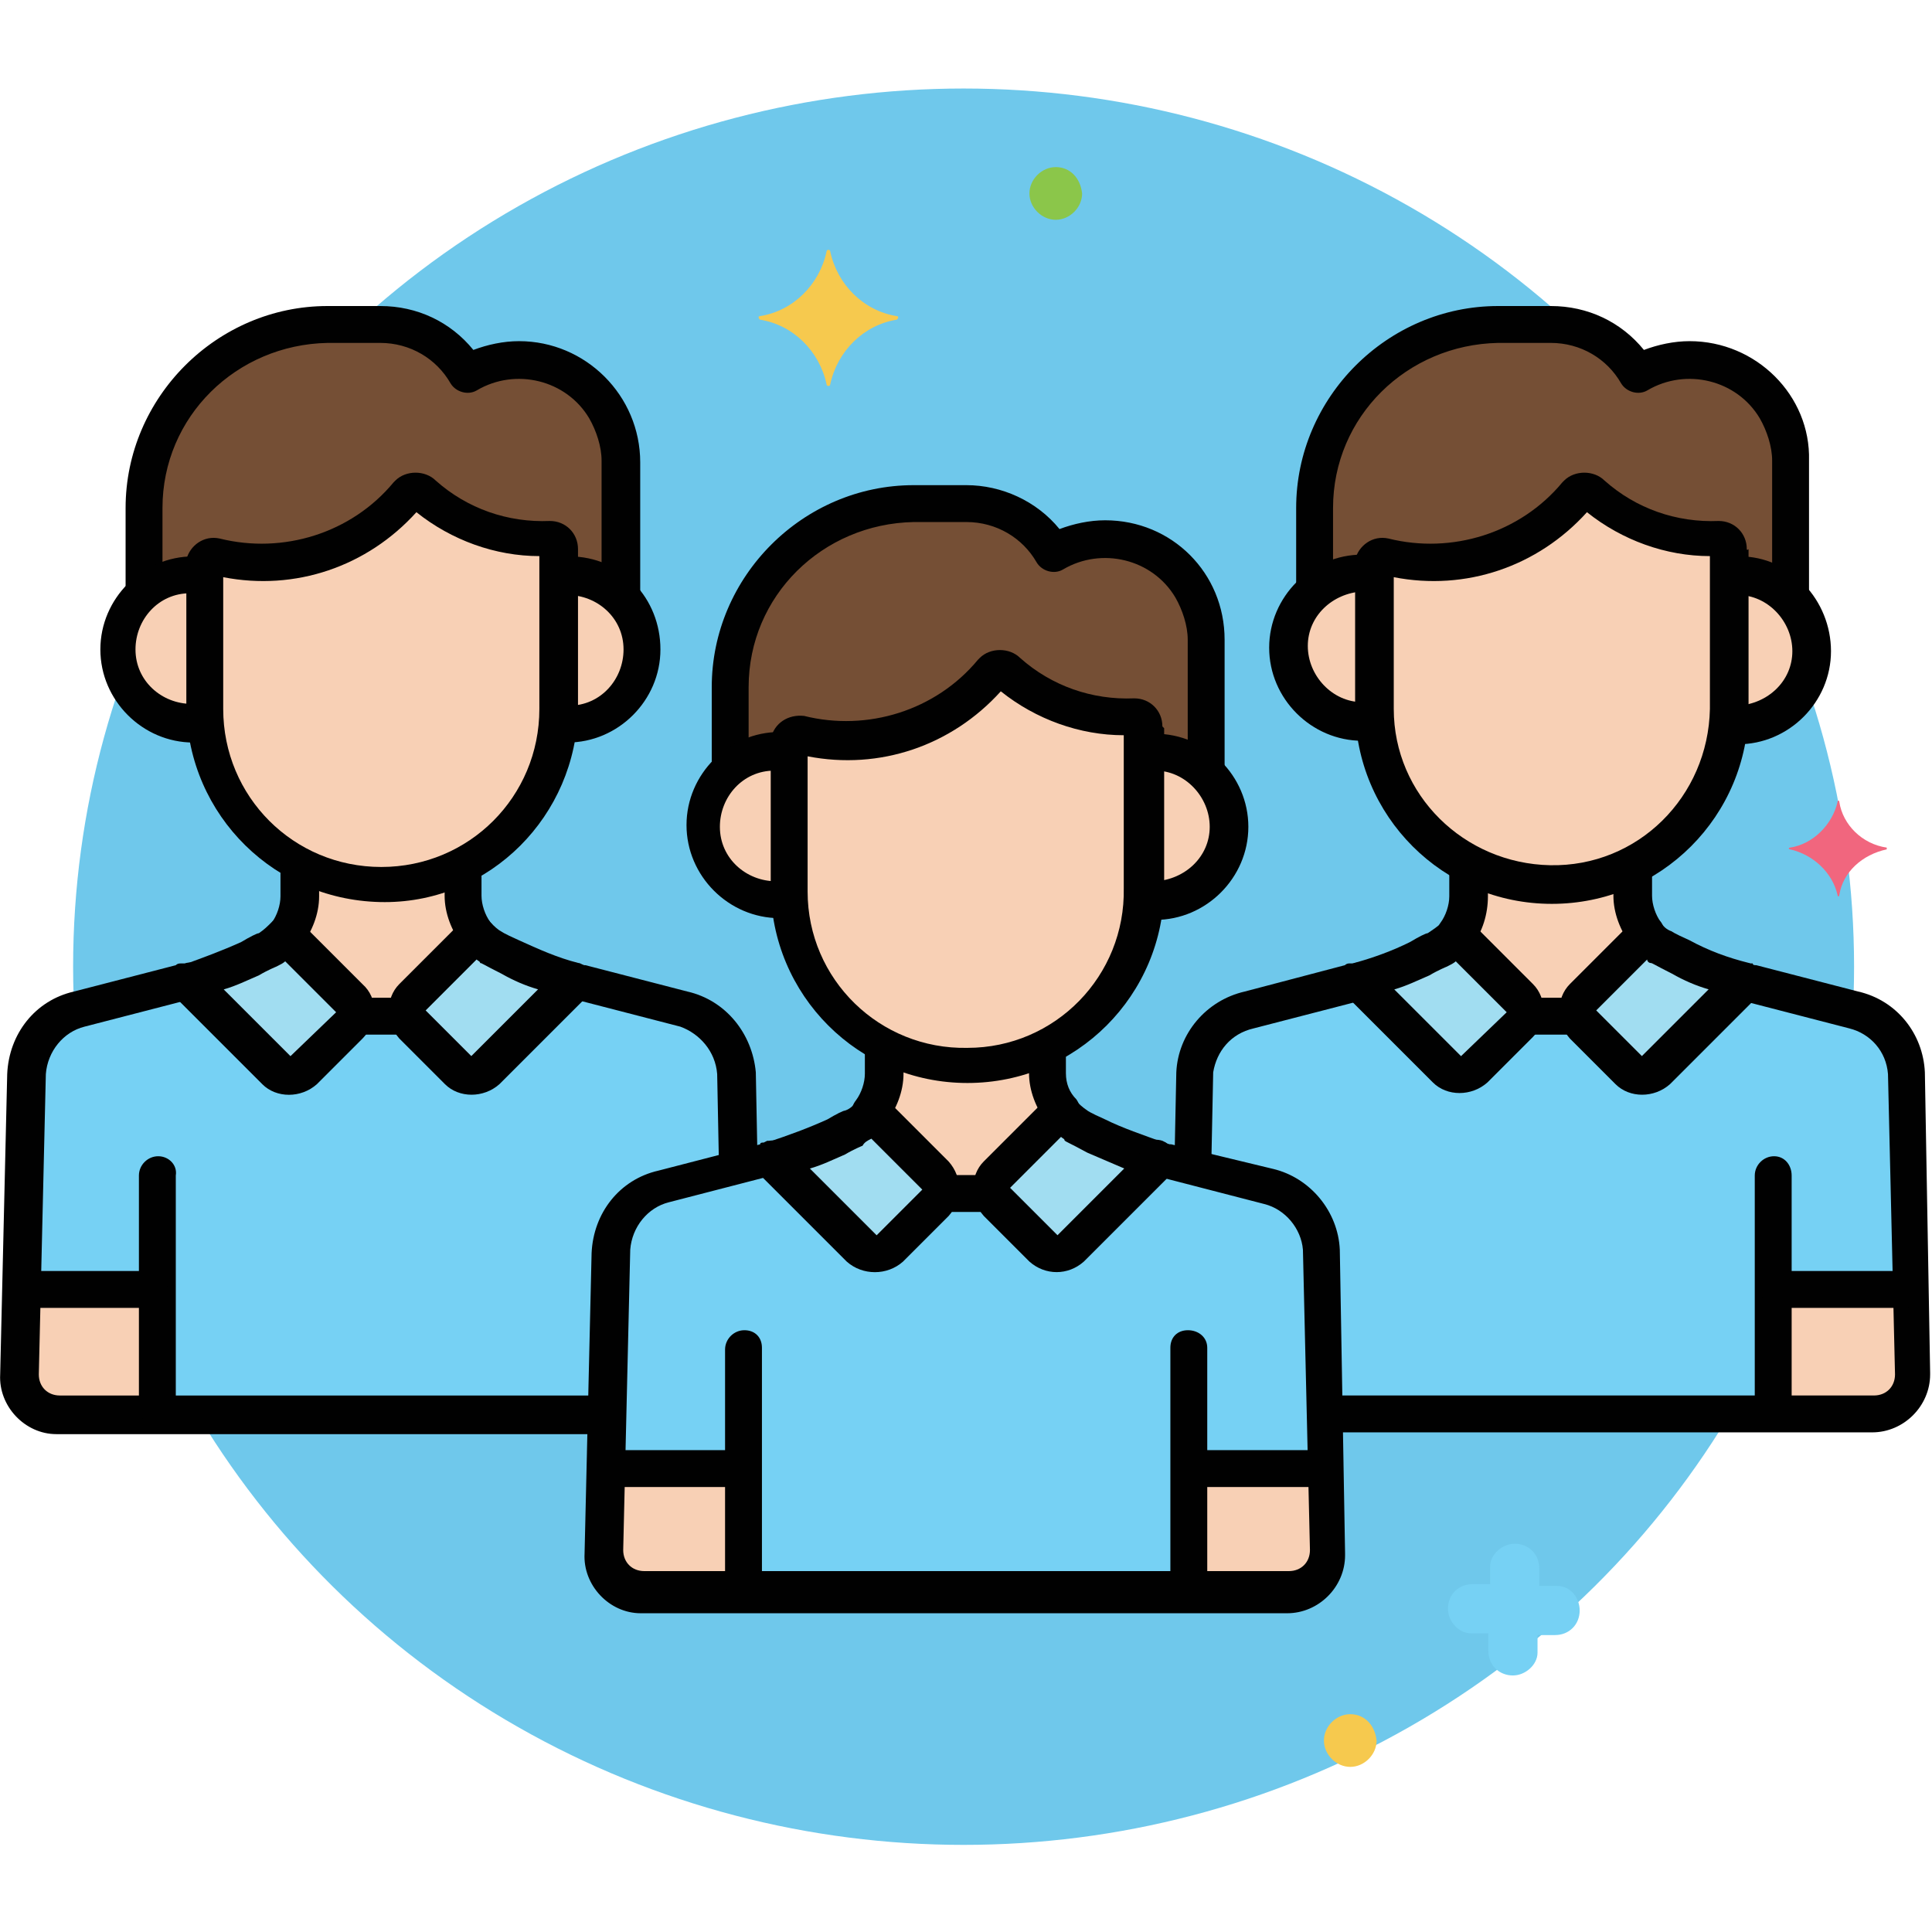 <?xml version="1.0" encoding="utf-8"?>
<!-- Generator: Adobe Illustrator 26.0.2, SVG Export Plug-In . SVG Version: 6.00 Build 0)  -->
<svg version="1.1" id="Layer_1" xmlns="http://www.w3.org/2000/svg" xmlns:xlink="http://www.w3.org/1999/xlink" x="0px" y="0px"
	 viewBox="0 0 110 110" style="enable-background:new 0 0 110 110;" xml:space="preserve">
<style type="text/css">
	.st0{fill:#6FC8EB;}
	.st1{fill:#76D1F4;}
	.st2{fill:#F1667E;}
	.st3{fill:#F6C94E;}
	.st4{fill:#8BC64A;}
	.st5{fill:#754F35;}
	.st6{fill:#F8D0B5;}
	.st7{fill:#A1DDF1;}
	.st8{fill:#010101;}
</style>
<g id="Group_257" transform="translate(-0.237 -0.36)">
	<ellipse id="Ellipse_5" class="st0" cx="55.1" cy="55.4" rx="50.7" ry="50"/>
	<g>
		<g id="Mask_Group_9">
			<g id="Layer_53" transform="translate(20.947 27.874)">
				<g id="Group_249">
					<g id="Group_95" transform="translate(52.993 31.088)">
						<g id="Group_94">
							<path id="Path_159" class="st1" d="M34.8,2.5c-0.1-1.7-1.3-3.2-3-3.6L26-2.6c-0.2,0-0.3-0.1-0.5-0.1l-5,5
								c-0.4,0.4-1.1,0.4-1.5,0c0,0,0,0,0,0l-2.6-2.6c-0.4-0.4-0.4-1.1,0-1.5c0,0,0,0,0,0L20-5.4c-0.5-0.6-0.8-1.4-0.8-2.2v-1.6
								c-2.9,1.5-6.4,1.5-9.3,0v1.6c0,0.8-0.3,1.5-0.8,2.2l3.6,3.6c0.4,0.4,0.4,1.1,0,1.5c0,0,0,0,0,0l-2.6,2.6
								c-0.4,0.4-1.1,0.4-1.5,0c0,0,0,0,0,0l-5-5c-0.2,0-0.3,0.1-0.5,0.1l-5.8,1.5c-1.7,0.4-2.9,1.9-3,3.6l-0.1,5.4L-1.5,9
								c1.7,0.4,2.9,1.9,3,3.6L1.7,22H33c1.3,0,2.3-1,2.3-2.3c0,0,0,0,0-0.1L34.8,2.5z"/>
						</g>
					</g>
					<g id="Group_97" transform="translate(79.413 28.145)">
						<g id="Group_96">
							<path id="Path_160" class="st2" d="M7.3-7.4C5.9-7.6,4.8-8.7,4.6-10c0-0.1-0.1-0.1-0.1,0C4.2-8.7,3.1-7.6,1.8-7.4
								c-0.1,0-0.1,0.1,0,0.1C3.1-7,4.2-6,4.5-4.7c0,0.1,0.1,0.1,0.1,0C4.8-6,5.9-7,7.3-7.3C7.3-7.3,7.3-7.4,7.3-7.4z"/>
						</g>
					</g>
					<g id="Group_99" transform="translate(33.656 3.686)">
						<g id="Group_98">
							<path id="Path_161" class="st3" d="M-3.3-13.2c-1.9-0.3-3.4-1.8-3.8-3.7c0-0.1-0.2-0.1-0.2,0c-0.4,1.9-1.9,3.4-3.8,3.7
								c-0.1,0-0.1,0.1,0,0.2c1.9,0.3,3.4,1.8,3.8,3.7c0,0.1,0.2,0.1,0.2,0c0.4-1.9,1.9-3.4,3.8-3.7C-3.2-13.1-3.2-13.2-3.3-13.2z"
								/>
						</g>
					</g>
					<g id="Group_101" transform="translate(58.768 68.685)">
						<g id="Group_100">
							<path id="Path_162" class="st3" d="M-2.6,1.4c-0.8,0-1.5,0.7-1.5,1.5s0.7,1.5,1.5,1.5s1.5-0.7,1.5-1.5l0,0
								C-1.2,2-1.8,1.4-2.6,1.4z"/>
						</g>
					</g>
					<g id="Group_103" transform="translate(64.33 61.18)">
						<g id="Group_102">
							<path id="Path_163" class="st1" d="M3.6,1.6h-1v-1c0-0.8-0.6-1.4-1.4-1.4c-0.7,0-1.4,0.6-1.4,1.3c0,0,0,0,0,0v1h-1
								c-0.8,0-1.4,0.6-1.4,1.4c0,0.7,0.6,1.4,1.3,1.4c0,0,0,0,0,0h1v1c0,0.8,0.6,1.4,1.4,1.4c0.7,0,1.4-0.6,1.4-1.3c0,0,0,0,0,0v-1
								h1c0.8,0,1.4-0.6,1.4-1.4C4.9,2.3,4.4,1.6,3.6,1.6C3.6,1.6,3.6,1.6,3.6,1.6z"/>
						</g>
					</g>
					<g id="Group_105" transform="translate(45.701)">
						<g id="Group_104">
							<path id="Path_164" class="st4" d="M-6.3-18c-0.8,0-1.5,0.7-1.5,1.5s0.7,1.5,1.5,1.5s1.5-0.7,1.5-1.5l0,0
								C-4.9-17.4-5.5-18-6.3-18z"/>
						</g>
					</g>
					<g id="Group_107" transform="translate(6.479 7.047)">
						<g id="Group_106">
							<path id="Path_165" class="st5" d="M2.4-14c-1,0-2.1,0.3-2.9,0.8C-1.6-15-3.5-16-5.5-16h-3c-5.8,0-10.4,4.7-10.4,10.4v4.7
								c0.7-0.6,1.7-0.9,2.6-0.9c0.2,0,0.4,0,0.6,0.1v-0.5c0-0.3,0.2-0.5,0.5-0.5c0,0,0.1,0,0.1,0c1.8,0.4,7.3,1,11-3.6
								c0.2-0.2,0.5-0.3,0.8-0.1c0,0,0,0,0,0c2,1.8,4.6,2.7,7.3,2.6c0.3,0,0.5,0.2,0.5,0.5c0,0.1,0,0.1,0,0.2v1.4
								C5.9-2,7.2-1.6,8.2-0.7v-7.6C8.2-11.4,5.6-14,2.4-14L2.4-14z"/>
						</g>
					</g>
					<g id="Group_109" transform="translate(24.77 18.1)">
						<g id="Group_108">
							<path id="Path_166" class="st6" d="M-13-12.9c-0.2,0-0.4,0-0.6,0.1v7.6c0,0.2,0,0.5,0,0.7c2.3,0.4,4.5-1.2,4.8-3.5
								c0.4-2.3-1.2-4.5-3.5-4.8C-12.6-12.9-12.8-12.9-13-12.9L-13-12.9z"/>
						</g>
					</g>
					<g id="Group_111" transform="translate(5.242 18.1)">
						<g id="Group_110">
							<path id="Path_167" class="st6" d="M-14.4-5.2v-7.6c-2.3-0.4-4.5,1.2-4.8,3.5s1.2,4.5,3.5,4.8c0.5,0.1,0.9,0.1,1.4,0
								C-14.4-4.8-14.4-5-14.4-5.2z"/>
						</g>
					</g>
					<g id="Group_113" transform="translate(9.036 14.385)">
						<g id="Group_112">
							<path id="Path_168" class="st6" d="M2-10.7c0-0.3-0.2-0.5-0.5-0.5c-2.7,0.1-5.3-0.9-7.3-2.6c-0.2-0.2-0.6-0.2-0.8,0
								c0,0,0,0,0,0c-3.7,4.6-9.1,4-11,3.6c-0.3-0.1-0.6,0.1-0.6,0.4c0,0,0,0.1,0,0.1v8.1c0,5.6,4.5,10.1,10.1,10.1S2,4.1,2-1.5v-9
								C2-10.5,2-10.6,2-10.7L2-10.7z"/>
						</g>
					</g>
					<g id="Group_115" transform="translate(8.366 34.056)">
						<g id="Group_114">
							<path id="Path_169" class="st7" d="M-9.2-4.8l-3.6-3.6c-0.3,0.4-0.7,0.7-1.1,0.9c0,0-0.5,0.2-1,0.5c-1.1,0.6-2.3,1-3.5,1.3
								l5,5c0.4,0.4,1.1,0.4,1.5,0c0,0,0,0,0,0l2.6-2.6C-8.7-3.7-8.7-4.4-9.2-4.8C-9.2-4.8-9.2-4.8-9.2-4.8z"/>
						</g>
					</g>
					<g id="Group_117" transform="translate(18.063 34.053)">
						<g id="Group_116">
							<path id="Path_170" class="st7" d="M-9.7-7c-0.6-0.3-1.1-0.5-1.1-0.6c-0.3-0.2-0.6-0.5-0.8-0.8l-3.6,3.6
								c-0.4,0.4-0.4,1.1,0,1.5c0,0,0,0,0,0l2.6,2.6c0.4,0.4,1.1,0.4,1.5,0c0,0,0,0,0,0l5-5C-7.3-6-8.5-6.5-9.7-7L-9.7-7z"/>
						</g>
					</g>
					<g id="Group_119" transform="translate(0.838 31.088)">
						<g id="Group_118">
							<path id="Path_171" class="st1" d="M20.4,2.5c-0.1-1.7-1.3-3.2-3-3.6l-5.8-1.5c-0.2,0-0.3-0.1-0.5-0.1l-5,5
								C5.6,2.7,5,2.7,4.5,2.3c0,0,0,0,0,0L1.9-0.3c-0.4-0.4-0.4-1.1,0-1.5c0,0,0,0,0,0l3.6-3.6C5.1-6.1,4.8-6.8,4.8-7.6v-1.6
								c-2.9,1.5-6.4,1.5-9.3,0v1.6c0,0.8-0.3,1.5-0.8,2.2l3.6,3.6c0.4,0.4,0.4,1.1,0,1.5c0,0,0,0,0,0l-2.6,2.6
								c-0.4,0.4-1.1,0.4-1.5,0c0,0,0,0,0,0l-5-5c-0.2,0-0.3,0.1-0.5,0.1l-5.8,1.5c-1.7,0.4-2.9,1.9-3,3.6l-0.4,17.1
								c0,1.3,0.9,2.3,2.2,2.3c0,0,0,0,0.1,0H13l0.2-9.3c0.1-1.7,1.3-3.2,3-3.6l4.3-1.1L20.4,2.5z"/>
						</g>
					</g>
					<g id="Group_121" transform="translate(0.838 49.889)">
						<g id="Group_120">
							<path id="Path_172" class="st6" d="M-20.4-3.9l-0.1,4.7c0,1.3,0.9,2.3,2.2,2.3c0,0,0,0,0.1,0h5.7v-7.1H-20.4z"/>
						</g>
					</g>
					<g id="Group_123" transform="translate(78.737 49.889)">
						<g id="Group_122">
							<path id="Path_173" class="st6" d="M9.4-3.9H1.5v7.1h5.7c1.3,0,2.3-1,2.3-2.3c0,0,0,0,0-0.1L9.4-3.9z"/>
						</g>
					</g>
					<g id="Group_125" transform="translate(12.697 31.087)">
						<g id="Group_124">
							<path id="Path_174" class="st6" d="M-6.3-5.4c-0.5-0.6-0.8-1.4-0.8-2.2v-1.6c-2.9,1.5-6.4,1.5-9.3,0v1.6
								c0,0.8-0.3,1.5-0.8,2.2l3.6,3.6c0.3,0.3,0.4,0.7,0.3,1.1h3.1c-0.1-0.4,0-0.8,0.3-1.1L-6.3-5.4z"/>
						</g>
					</g>
					<g id="Group_127" transform="translate(5.641 6.21)">
						<g id="Group_126">
							<path id="Path_175" class="st8" d="M3.2-14.3c-0.9,0-1.8,0.2-2.6,0.5c-1.3-1.6-3.2-2.5-5.3-2.5h-3c-6.3,0-11.5,5.2-11.5,11.5
								v4.5c0,0.6,0.5,1.1,1.1,1c0.6,0,1-0.5,1-1v-4.5c0-5.2,4.2-9.3,9.4-9.4h3c1.7,0,3.2,0.9,4,2.3c0.3,0.5,1,0.7,1.5,0.4
								c2.2-1.3,5.1-0.6,6.4,1.6c0.4,0.7,0.7,1.6,0.7,2.4v7.3C7.9,0.5,8.4,1,9,1c0.6,0,1.1-0.4,1.1-1c0,0,0,0,0-0.1v-7.3
								C10.1-11.2,7-14.3,3.2-14.3L3.2-14.3z"/>
						</g>
					</g>
					<g id="Group_129" transform="translate(24.192 17.263)">
						<g id="Group_128">
							<path id="Path_176" class="st8" d="M-12.5-13.1c-0.1,0-0.3,0-0.4,0c-0.6,0.1-1,0.6-1,1.2c0.1,0.6,0.6,1,1.1,1
								c0.1,0,0.2,0,0.2,0c1.7,0,3.2,1.3,3.2,3.1c0,1.7-1.3,3.2-3.1,3.2c-0.1,0-0.1,0-0.2,0c-0.1,0-0.2,0-0.2,0
								c-0.6,0-1.1,0.4-1.1,1c0,0.6,0.4,1.1,1,1.1c0.1,0,0.3,0,0.4,0c2.9,0,5.3-2.4,5.3-5.3S-9.5-13.1-12.5-13.1L-12.5-13.1z"/>
						</g>
					</g>
					<g id="Group_131" transform="translate(4.404 17.263)">
						<g id="Group_130">
							<path id="Path_177" class="st8" d="M-12.7-3.8c-0.1-0.6-0.6-1-1.2-0.9c0,0,0,0,0,0c-0.1,0-0.2,0-0.3,0
								c-1.7,0-3.2-1.3-3.2-3.1c0-1.7,1.3-3.2,3.1-3.2c0.1,0,0.1,0,0.2,0c0.1,0,0.2,0,0.3,0c0.6,0.1,1.1-0.3,1.2-0.9
								c0.1-0.6-0.3-1.1-0.9-1.2c0,0,0,0-0.1,0c-0.2,0-0.3,0-0.5,0c-2.9,0-5.3,2.4-5.3,5.3c0,2.9,2.4,5.3,5.3,5.3c0,0,0,0,0,0
								c0.2,0,0.4,0,0.5,0C-13.1-2.7-12.6-3.2-12.7-3.8C-12.7-3.8-12.7-3.8-12.7-3.8L-12.7-3.8z"/>
						</g>
					</g>
					<g id="Group_134" transform="translate(8.199 13.548)">
						<g id="Group_133">
							<g id="Group_132">
								<path id="Path_178" class="st8" d="M4-9.8c0-0.9-0.7-1.6-1.6-1.6c-2.4,0.1-4.7-0.7-6.5-2.3c-0.6-0.6-1.7-0.6-2.3,0
									c0,0-0.1,0.1-0.1,0.1c-2.4,2.9-6.3,4.1-9.9,3.2c-0.9-0.2-1.7,0.4-1.9,1.2c0,0.1,0,0.2,0,0.3v8.1c0.1,6.2,5.1,11.1,11.3,11.1
									C-1,10.3,3.9,5.4,4-0.7v-9L4-9.8z M-4.9-12.2L-4.9-12.2z M1.8-0.7c0,5-4,9-9,9s-9-4-9-9v-7.5c4.1,0.8,8.2-0.6,11-3.7
									c2,1.6,4.5,2.5,7,2.5L1.8-0.7z"/>
							</g>
						</g>
					</g>
					<g id="Group_137" transform="translate(7.528 33.219)">
						<g id="Group_136">
							<g id="Group_135">
								<path id="Path_179" class="st8" d="M-7.6-4.7l-3.6-3.6c-0.4-0.4-1.1-0.4-1.5,0c0,0-0.1,0.1-0.1,0.1C-13-8-13.2-7.8-13.5-7.6
									c-0.1,0-0.5,0.2-1,0.5c-1.1,0.5-2.2,0.9-3.3,1.3c-0.6,0.2-0.9,0.7-0.8,1.3c0,0.2,0.1,0.3,0.3,0.5l5,5c0.8,0.8,2.2,0.8,3.1,0
									l2.6-2.6C-6.7-2.5-6.7-3.9-7.6-4.7L-7.6-4.7z M-11.7-0.6C-11.7-0.6-11.7-0.6-11.7-0.6C-11.7-0.6-11.7-0.6-11.7-0.6l-3.8-3.8
									c0.7-0.2,1.3-0.5,2-0.8c0.5-0.3,1-0.5,1-0.5c0.2-0.1,0.4-0.2,0.5-0.3l2.9,2.9L-11.7-0.6z"/>
							</g>
						</g>
					</g>
					<g id="Group_140" transform="translate(17.225 33.215)">
						<g id="Group_139">
							<g id="Group_138">
								<path id="Path_180" class="st8" d="M-4.2-5.1C-4.3-5.5-4.6-5.8-5-5.9c-1.2-0.3-2.3-0.8-3.4-1.3c-0.9-0.4-1-0.5-1-0.5
									C-9.6-7.8-9.8-8-10-8.2c-0.4-0.5-1-0.5-1.5-0.2c0,0-0.1,0.1-0.1,0.1l-3.6,3.6c-0.8,0.8-0.8,2.2,0,3.1c0,0,0,0,0,0l2.6,2.6
									l0,0c0.8,0.8,2.2,0.8,3.1,0l5-5C-4.2-4.4-4.1-4.7-4.2-5.1L-4.2-5.1z M-11.1-0.6C-11.1-0.6-11.1-0.6-11.1-0.6
									C-11.1-0.6-11.1-0.6-11.1-0.6l-2.6-2.6l2.9-2.9c0.1,0.1,0.2,0.1,0.2,0.2c0.1,0,0.2,0.1,1.2,0.6C-8.7-4.9-8-4.6-7.3-4.4
									L-11.1-0.6z"/>
							</g>
						</g>
					</g>
					<g id="Group_142" transform="translate(11.859 30.522)">
						<g id="Group_141">
							<path id="Path_181" class="st8" d="M-15.5-9.4c-0.6,0-1.1,0.5-1.1,1.1l0,0V-7c0,0.5-0.2,1.1-0.5,1.5
								c-0.4,0.5-0.3,1.2,0.2,1.5c0.5,0.3,1.1,0.3,1.5-0.2c0.6-0.8,1-1.8,1-2.8v-1.3C-14.5-8.9-14.9-9.4-15.5-9.4L-15.5-9.4
								L-15.5-9.4z"/>
						</g>
					</g>
					<g id="Group_144" transform="translate(19.705 30.685)">
						<g id="Group_143">
							<path id="Path_182" class="st8" d="M-12.5-5.7c-0.3-0.4-0.5-1-0.5-1.5v-1.1c0-0.6-0.4-1.1-1-1.1c-0.6,0-1.1,0.4-1.1,1
								c0,0,0,0,0,0.1v1.1c0,1,0.4,2,1,2.8c0.4,0.5,1.1,0.5,1.5,0.1C-12.2-4.6-12.1-5.3-12.5-5.7L-12.5-5.7z"/>
						</g>
					</g>
					<g id="Group_146" transform="translate(24.623 35.339)">
						<g id="Group_145">
							<path id="Path_183" class="st8" d="M-2.3-1.8C-2.5-4-4-5.9-6.2-6.4L-12-7.9c-0.1,0-0.2,0-0.3-0.1L-12.4-8
								c-0.6-0.2-1.2,0.1-1.3,0.7C-13.9-6.7-13.6-6.1-13-6c0,0,0,0,0.1,0l0.2,0c0.1,0,0.2,0.1,0.3,0.1l5.8,1.5C-5.5-4-4.6-3-4.5-1.7
								l0.1,5.1c0,0.6,0.5,1,1.1,1.1h0c0.6,0,1.1-0.5,1.1-1.1L-2.3-1.8z"/>
						</g>
					</g>
					<g id="Group_148" transform="translate(0 35.34)">
						<g id="Group_147">
							<path id="Path_184" class="st8" d="M13.5,16.6h-30.8c-0.7,0-1.2-0.5-1.2-1.2c0,0,0,0,0,0l0.4-17.1c0.1-1.3,1-2.4,2.2-2.7
								l5.8-1.5c0.1,0,0.2-0.1,0.3-0.1l0.2,0c0.6-0.1,0.9-0.7,0.8-1.3C-9.1-7.8-9.6-8.2-10.2-8c0,0,0,0,0,0L-10.4-8
								c-0.1,0-0.2,0-0.3,0.1l-5.8,1.5c-2.2,0.5-3.7,2.4-3.8,4.7l-0.4,17.1c-0.1,1.8,1.4,3.4,3.2,3.4c0,0,0.1,0,0.1,0h30.8
								c0.6,0,1.1-0.5,1.1-1.1S14.1,16.6,13.5,16.6z"/>
						</g>
					</g>
					<g id="Group_150" transform="translate(15.126 36.893)">
						<g id="Group_149">
							<path id="Path_185" class="st8" d="M-13-7.6h-2.4c-0.6,0-1.1,0.4-1.1,1c0,0.6,0.4,1.1,1,1.1c0,0,0,0,0.1,0h2.4
								c0.6,0,1.1-0.5,1-1.1C-12-7.1-12.4-7.6-13-7.6z"/>
						</g>
					</g>
					<g id="Group_152" transform="translate(58.426 7.047)">
						<g id="Group_151">
							<path id="Path_186" class="st5" d="M17.1-14c-1,0-2.1,0.3-2.9,0.8c-1-1.7-2.9-2.8-4.9-2.8h-3C0.5-16-4.2-11.4-4.2-5.6v4.7
								c0.7-0.6,1.7-0.9,2.6-0.9c0.2,0,0.4,0,0.6,0.1v-0.5c0-0.3,0.2-0.5,0.5-0.5c0,0,0.1,0,0.1,0c1.8,0.4,7.3,1,11-3.6
								c0.2-0.2,0.5-0.3,0.8-0.1c0,0,0,0,0,0c2,1.8,4.6,2.7,7.3,2.6c0.3,0,0.5,0.2,0.5,0.5c0,0.1,0,0.1,0,0.2v1.4
								c1.3-0.2,2.6,0.2,3.6,1.1v-7.6C22.8-11.4,20.3-14,17.1-14L17.1-14z"/>
						</g>
					</g>
					<g id="Group_154" transform="translate(76.717 18.1)">
						<g id="Group_153">
							<path id="Path_187" class="st6" d="M1.6-12.9c-0.2,0-0.4,0-0.6,0.1v7.6C1-5,1-4.8,1-4.5C3.3-4.2,5.4-5.7,5.8-8
								c0.4-2.3-1.2-4.5-3.5-4.8C2.1-12.9,1.9-12.9,1.6-12.9L1.6-12.9z"/>
						</g>
					</g>
					<g id="Group_156" transform="translate(57.189 18.1)">
						<g id="Group_155">
							<path id="Path_188" class="st6" d="M0.3-5.2v-7.6c-2.3-0.4-4.5,1.2-4.8,3.5C-4.9-7.1-3.3-4.9-1-4.5c0.5,0.1,0.9,0.1,1.4,0
								C0.3-4.8,0.3-5,0.3-5.2z"/>
						</g>
					</g>
					<g id="Group_158" transform="translate(60.983 14.385)">
						<g id="Group_157">
							<path id="Path_189" class="st6" d="M16.7-10.7c0-0.3-0.2-0.5-0.5-0.5c-2.7,0.1-5.3-0.9-7.3-2.6c-0.2-0.2-0.6-0.2-0.8,0
								c0,0,0,0,0,0c-3.7,4.6-9.1,4-11,3.6c-0.3-0.1-0.6,0.1-0.6,0.4c0,0,0,0.1,0,0.1v8.1C-3.5,4.1,1,8.6,6.6,8.6S16.7,4.1,16.7-1.5
								c0,0,0,0,0,0v-9C16.7-10.5,16.7-10.6,16.7-10.7L16.7-10.7z"/>
						</g>
					</g>
					<g id="Group_160" transform="translate(60.313 34.056)">
						<g id="Group_159">
							<path id="Path_190" class="st7" d="M5.5-4.8L1.9-8.4C1.6-8,1.2-7.7,0.8-7.5c0,0-0.5,0.2-1,0.5c-1.1,0.6-2.3,1-3.5,1.3l5,5
								c0.4,0.4,1.1,0.4,1.5,0c0,0,0,0,0,0l2.6-2.6C5.9-3.7,5.9-4.4,5.5-4.8L5.5-4.8z"/>
						</g>
					</g>
					<g id="Group_162" transform="translate(70.01 34.053)">
						<g id="Group_161">
							<path id="Path_191" class="st7" d="M5-7C4.4-7.3,3.9-7.6,3.9-7.6C3.5-7.8,3.2-8.1,3-8.4l-3.6,3.6C-1-4.4-1-3.7-0.6-3.2
								c0,0,0,0,0,0L2-0.6c0.4,0.4,1.1,0.4,1.5,0c0,0,0,0,0,0l5-5C7.3-6,6.1-6.5,5-7L5-7z"/>
						</g>
					</g>
					<g id="Group_164" transform="translate(64.644 31.087)">
						<g id="Group_163">
							<path id="Path_192" class="st6" d="M8.4-5.4C7.9-6.1,7.6-6.8,7.6-7.6v-1.6c-2.9,1.5-6.4,1.5-9.3,0v1.6c0,0.8-0.3,1.5-0.8,2.2
								l3.6,3.6c0.3,0.3,0.4,0.7,0.3,1.1h3.1c-0.1-0.4,0-0.8,0.3-1.1L8.4-5.4z"/>
						</g>
					</g>
					<g id="Group_166" transform="translate(57.588 6.21)">
						<g id="Group_165">
							<path id="Path_193" class="st8" d="M17.9-14.3c-0.9,0-1.8,0.2-2.6,0.5c-1.3-1.6-3.2-2.5-5.3-2.5h-3
								c-6.3,0-11.5,5.2-11.5,11.5v4.5c0,0.6,0.5,1.1,1.1,1c0.6,0,1-0.5,1-1v-4.5c0-5.2,4.2-9.3,9.4-9.4h3c1.7,0,3.2,0.9,4,2.3
								c0.3,0.5,1,0.7,1.5,0.4c0,0,0,0,0,0c2.2-1.3,5.1-0.6,6.4,1.6c0.4,0.7,0.7,1.6,0.7,2.4v7.3c0,0.6,0.4,1.1,1,1.1s1.1-0.4,1.1-1
								c0,0,0,0,0-0.1v-7.3C24.8-11.2,21.7-14.3,17.9-14.3L17.9-14.3z"/>
						</g>
					</g>
					<g id="Group_168" transform="translate(76.139 17.263)">
						<g id="Group_167">
							<path id="Path_194" class="st8" d="M2.2-13.1c-0.1,0-0.3,0-0.4,0c-0.6,0.1-1,0.6-1,1.2c0.1,0.6,0.6,1,1.1,1
								c0.1,0,0.2,0,0.2,0c1.7,0,3.1,1.5,3.1,3.2c0,1.7-1.4,3-3.1,3.1c-0.1,0-0.2,0-0.2,0c-0.6-0.1-1.1,0.4-1.2,1
								c-0.1,0.6,0.4,1.1,1,1.2c0,0,0,0,0,0c0.1,0,0.3,0,0.4,0c2.9,0,5.3-2.4,5.3-5.3S5.1-13.1,2.2-13.1L2.2-13.1z"/>
						</g>
					</g>
					<g id="Group_170" transform="translate(56.351 17.263)">
						<g id="Group_169">
							<path id="Path_195" class="st8" d="M2-3.8c-0.1-0.6-0.6-1-1.2-1c-0.1,0-0.2,0-0.3,0c-1.7,0-3.1-1.5-3.1-3.2
								c0-1.7,1.4-3,3.1-3.1c0.1,0,0.2,0,0.3,0c0.6,0,1.1-0.4,1.1-1c0-0.6-0.4-1.1-0.9-1.1c-0.2,0-0.3,0-0.5,0
								c-2.9,0-5.3,2.4-5.3,5.3c0,2.9,2.4,5.3,5.3,5.3c0,0,0,0,0,0c0.2,0,0.4,0,0.5,0C1.6-2.7,2-3.2,2-3.8L2-3.8z"/>
						</g>
					</g>
					<g id="Group_173" transform="translate(60.145 13.548)">
						<g id="Group_172">
							<g id="Group_171">
								<path id="Path_196" class="st8" d="M18.6-9.8c0-0.9-0.7-1.6-1.6-1.6c-2.4,0.1-4.7-0.7-6.5-2.3c-0.6-0.6-1.7-0.6-2.3,0
									c0,0-0.1,0.1-0.1,0.1l0,0c-2.4,2.9-6.3,4.1-9.9,3.2c-0.9-0.2-1.7,0.4-1.9,1.2c0,0.1,0,0.2,0,0.3v8.1c0,6.2,5,11.2,11.2,11.2
									c6.2,0,11.2-5,11.2-11.2v-9C18.6-9.7,18.6-9.8,18.6-9.8L18.6-9.8z M9.8-12.2L9.8-12.2z M16.5-0.7c-0.1,5-4.1,9-9.1,8.9
									c-4.9-0.1-8.9-4-8.9-8.9v-7.5c4.1,0.8,8.2-0.6,11-3.7c2,1.6,4.5,2.5,7,2.5L16.5-0.7L16.5-0.7z"/>
							</g>
						</g>
					</g>
					<g id="Group_176" transform="translate(59.475 33.219)">
						<g id="Group_175">
							<g id="Group_174">
								<path id="Path_197" class="st8" d="M7.1-4.7L3.5-8.3C3.1-8.7,2.4-8.7,2-8.3c0,0-0.1,0.1-0.1,0.1C1.7-8,1.4-7.8,1.1-7.6
									c-0.1,0-0.5,0.2-1,0.5C-0.9-6.6-2-6.2-3.1-5.9C-3.7-5.7-4-5.1-3.9-4.6c0,0.2,0.1,0.3,0.3,0.5l5,5c0.8,0.8,2.2,0.8,3.1,0
									l2.6-2.6C7.9-2.5,7.9-3.9,7.1-4.7C7.1-4.7,7.1-4.7,7.1-4.7L7.1-4.7z M3-0.6C3-0.6,3-0.6,3-0.6l-3.8-3.8
									c0.7-0.2,1.3-0.5,2-0.8c0.5-0.3,1-0.5,1-0.5c0.2-0.1,0.4-0.2,0.5-0.3l2.9,2.9L3-0.6z"/>
							</g>
						</g>
					</g>
					<g id="Group_179" transform="translate(69.172 33.215)">
						<g id="Group_178">
							<g id="Group_177">
								<path id="Path_198" class="st8" d="M10.4-5.1C10.3-5.5,10-5.8,9.7-5.9C8.5-6.2,7.4-6.6,6.3-7.2c-0.9-0.4-1-0.5-1-0.5
									C5-7.8,4.8-8,4.7-8.2c-0.4-0.5-1-0.5-1.5-0.2c0,0-0.1,0.1-0.1,0.1l-3.6,3.6c-0.8,0.8-0.8,2.2,0,3.1c0,0,0,0,0,0l2.6,2.6
									c0.8,0.8,2.2,0.8,3.1,0l5-5C10.4-4.4,10.5-4.7,10.4-5.1L10.4-5.1z M3.6-0.6C3.6-0.6,3.6-0.6,3.6-0.6
									C3.6-0.6,3.6-0.6,3.6-0.6L1-3.2l2.9-2.9C3.9-6,4-5.9,4.1-5.9c0.1,0,0.2,0.1,1.2,0.6C6-4.9,6.7-4.6,7.4-4.4L3.6-0.6z"/>
							</g>
						</g>
					</g>
					<g id="Group_181" transform="translate(63.806 30.522)">
						<g id="Group_180">
							<path id="Path_199" class="st8" d="M-0.9-9.4c-0.6,0-1.1,0.5-1.1,1.1V-7c0,0.5-0.2,1.1-0.5,1.5C-2.8-5.1-2.8-4.4-2.3-4
								c0.4,0.4,1.1,0.3,1.5-0.1c0,0,0-0.1,0.1-0.1C-0.1-5,0.2-6,0.2-7v-1.3C0.2-8.9-0.3-9.4-0.9-9.4C-0.9-9.4-0.9-9.4-0.9-9.4
								L-0.9-9.4z"/>
						</g>
					</g>
					<g id="Group_183" transform="translate(71.651 30.685)">
						<g id="Group_182">
							<path id="Path_200" class="st8" d="M2.2-5.7c-0.3-0.4-0.5-1-0.5-1.5v-1.1c0-0.6-0.4-1.1-1-1.1C0-9.4-0.4-9-0.5-8.4
								c0,0,0,0,0,0.1v1.1c0,1,0.4,2,1,2.8C0.9-3.9,1.6-3.9,2-4.3C2.4-4.7,2.5-5.3,2.2-5.7z"/>
						</g>
					</g>
					<g id="Group_185" transform="translate(58.284 35.339)">
						<g id="Group_184">
							<path id="Path_201" class="st8" d="M30.6-1.8C30.5-4,29-5.9,26.8-6.4L21-7.9c-0.1,0-0.2,0-0.2-0.1L20.6-8
								c-0.6-0.1-1.2,0.2-1.3,0.8c-0.1,0.5,0.2,1.1,0.7,1.3l0.2,0c0.1,0,0.2,0.1,0.3,0.1l5.8,1.5C27.5-4,28.4-3,28.5-1.7l0.4,17.1
								c0,0.7-0.5,1.2-1.2,1.2c0,0,0,0,0,0H-3.2c-0.6,0-1.1,0.5-1,1.1c0,0.6,0.5,1,1,1h30.8c1.8,0,3.3-1.5,3.3-3.3c0,0,0-0.1,0-0.1
								L30.6-1.8z"/>
						</g>
					</g>
					<g id="Group_187" transform="translate(52.164 35.339)">
						<g id="Group_186">
							<path id="Path_202" class="st8" d="M5.5-7.3C5.4-7.8,4.8-8.2,4.2-8c0,0,0,0,0,0L4-8c-0.1,0-0.2,0-0.3,0.1L-2-6.4
								C-4.2-5.9-5.8-4-5.9-1.8L-6,3.1c0,0.6,0.5,1.1,1,1.1h0c0.6,0,1.1-0.5,1.1-1.1l0.1-4.9C-3.6-3-2.8-4-1.5-4.3l5.8-1.5
								c0.1,0,0.2-0.1,0.3-0.1l0.1,0C5.3-6.1,5.7-6.7,5.5-7.3z"/>
						</g>
					</g>
					<g id="Group_189" transform="translate(67.073 36.893)">
						<g id="Group_188">
							<path id="Path_203" class="st8" d="M1.7-7.6h-2.4c-0.6,0-1.1,0.4-1.1,1c0,0.6,0.4,1.1,1,1.1c0,0,0,0,0.1,0h2.4
								c0.6,0,1.1-0.5,1-1.1C2.7-7.1,2.2-7.6,1.7-7.6z"/>
						</g>
					</g>
					<g id="Group_191" transform="translate(32.452 14.947)">
						<g id="Group_190">
							<path id="Path_204" class="st5" d="M9.7-11.8c-1,0-2.1,0.3-2.9,0.8c-1-1.7-2.9-2.8-4.9-2.8h-3c-5.8,0-10.4,4.7-10.4,10.4v4.7
								c0.9-0.7,2.1-1.1,3.3-0.9v-0.5c0-0.3,0.2-0.5,0.5-0.5c0,0,0.1,0,0.1,0c1.8,0.4,7.3,1,11-3.6c0.2-0.2,0.5-0.3,0.8-0.1
								c0,0,0,0,0,0c2,1.8,4.6,2.7,7.3,2.6c0.3,0,0.5,0.2,0.5,0.5c0,0.1,0,0.1,0,0.2v1.4c1.3-0.2,2.6,0.2,3.6,1.1V-6
								C15.5-9.2,12.9-11.8,9.7-11.8z"/>
						</g>
					</g>
					<g id="Group_193" transform="translate(50.744 25.999)">
						<g id="Group_192">
							<path id="Path_205" class="st6" d="M-5.7-10.7c-0.2,0-0.4,0-0.6,0.1V-3c0,0.2,0,0.5,0,0.7c2.3,0.4,4.5-1.2,4.8-3.5
								s-1.2-4.5-3.5-4.8C-5.3-10.7-5.5-10.7-5.7-10.7L-5.7-10.7z"/>
						</g>
					</g>
					<g id="Group_195" transform="translate(31.215 25.999)">
						<g id="Group_194">
							<path id="Path_206" class="st6" d="M-7-3v-7.6c-2.3-0.4-4.5,1.2-4.8,3.5c-0.4,2.3,1.2,4.5,3.5,4.8c0.2,0,0.4,0,0.6,0.1
								c0.2,0,0.5,0,0.7-0.1C-7-2.5-7-2.8-7-3L-7-3z"/>
						</g>
					</g>
					<g id="Group_197" transform="translate(35.01 22.284)">
						<g id="Group_196">
							<path id="Path_207" class="st6" d="M9.4-8.4c0-0.3-0.2-0.5-0.5-0.5c-2.7,0.1-5.3-0.9-7.3-2.6c-0.2-0.2-0.6-0.2-0.8,0
								c0,0,0,0,0,0c-3.7,4.6-9.1,4-11,3.6c-0.3-0.1-0.6,0.1-0.6,0.4c0,0,0,0.1,0,0.1v8.1c0,5.6,4.5,10.1,10.1,10.1
								c5.6,0,10.1-4.5,10.1-10.1v-9C9.4-8.3,9.4-8.4,9.4-8.4L9.4-8.4z"/>
						</g>
					</g>
					<g id="Group_199" transform="translate(34.339 41.956)">
						<g id="Group_198">
							<path id="Path_208" class="st7" d="M-1.8-2.6l-3.6-3.6c-0.3,0.4-0.7,0.7-1.1,0.9c0,0-0.5,0.2-1,0.5c-1.1,0.6-2.3,1-3.5,1.3
								l5,5C-5.6,2-4.9,2-4.4,1.6c0,0,0,0,0,0L-1.8-1C-1.4-1.4-1.4-2.1-1.8-2.6L-1.8-2.6z"/>
						</g>
					</g>
					<g id="Group_201" transform="translate(44.036 41.952)">
						<g id="Group_200">
							<path id="Path_209" class="st7" d="M-2.3-4.8c-0.6-0.3-1.1-0.5-1.1-0.6c-0.3-0.2-0.6-0.5-0.8-0.8l-3.6,3.6
								c-0.4,0.4-0.4,1.1,0,1.5c0,0,0,0,0,0l2.6,2.6C-4.9,2-4.2,2-3.8,1.6c0,0,0,0,0,0l5-5C0-3.8-1.2-4.2-2.3-4.8z"/>
						</g>
					</g>
					<g id="Group_203" transform="translate(26.811 38.986)">
						<g id="Group_202">
							<path id="Path_210" class="st1" d="M27.7,4.7c-0.1-1.7-1.3-3.2-3-3.6l-5.8-1.5c-0.2,0-0.3-0.1-0.5-0.1l-5,5
								C13,5,12.3,5,11.9,4.6c0,0,0,0,0,0L9.3,2c-0.4-0.4-0.4-1.1,0-1.5c0,0,0,0,0,0l3.6-3.6c-0.5-0.6-0.8-1.4-0.8-2.2V-7
								C9.2-5.5,5.7-5.5,2.8-7v1.6c0,0.8-0.3,1.5-0.8,2.2l3.6,3.6c0.4,0.4,0.4,1.1,0,1.5c0,0,0,0,0,0L3.1,4.6C2.7,5,2,5,1.5,4.6
								c0,0,0,0,0,0l-5-5c-0.2,0-0.3,0.1-0.5,0.1l-5.8,1.5c-1.7,0.4-2.9,1.9-3,3.6l-0.4,17.1c0,1.3,0.9,2.3,2.2,2.3c0,0,0,0,0.1,0
								h36.7c1.3,0,2.3-1,2.3-2.3c0,0,0,0,0-0.1L27.7,4.7z"/>
						</g>
					</g>
					<g id="Group_205" transform="translate(52.764 57.788)">
						<g id="Group_204">
							<path id="Path_211" class="st6" d="M2-1.7h-7.8v7.1h5.7c1.3,0,2.3-1,2.3-2.3c0,0,0,0,0-0.1L2-1.7z"/>
						</g>
					</g>
					<g id="Group_207" transform="translate(26.811 57.788)">
						<g id="Group_206">
							<path id="Path_212" class="st6" d="M-13-1.7L-13.1,3c0,1.3,0.9,2.3,2.2,2.3c0,0,0,0,0.1,0h5.7v-7.1H-13z"/>
						</g>
					</g>
					<g id="Group_209" transform="translate(38.67 38.986)">
						<g id="Group_208">
							<path id="Path_213" class="st6" d="M1-3.2C0.5-3.8,0.3-4.6,0.3-5.4V-7C-2.6-5.5-6.1-5.5-9-7v1.6c0,0.8-0.3,1.5-0.8,2.2
								l3.6,3.6c0.3,0.3,0.4,0.7,0.3,1.1h3.1c-0.1-0.4,0-0.8,0.3-1.1L1-3.2z"/>
						</g>
					</g>
					<g id="Group_211" transform="translate(31.614 14.109)">
						<g id="Group_210">
							<path id="Path_214" class="st8" d="M10.6-12c-0.9,0-1.8,0.2-2.6,0.5C6.7-13.1,4.7-14,2.7-14h-3c-6.3,0-11.5,5.2-11.5,11.5
								v4.5c0,0.6,0.5,1.1,1.1,1c0.6,0,1-0.5,1-1v-4.5c0-5.2,4.2-9.3,9.4-9.4h3c1.7,0,3.2,0.9,4,2.3c0.3,0.5,1,0.7,1.5,0.4
								c0,0,0,0,0,0c2.2-1.3,5.1-0.6,6.4,1.6c0.4,0.7,0.7,1.6,0.7,2.4v7.3c0,0.6,0.5,1.1,1.1,1c0.6,0,1-0.5,1-1v-7.3
								C17.4-9,14.4-12,10.6-12z"/>
						</g>
					</g>
					<g id="Group_213" transform="translate(50.166 25.162)">
						<g id="Group_212">
							<path id="Path_215" class="st8" d="M-5.1-10.9c-0.1,0-0.3,0-0.4,0c-0.6,0.1-1,0.6-0.9,1.2c0.1,0.5,0.5,0.9,1.1,0.9
								c0.1,0,0.2,0,0.2,0c1.7,0,3.1,1.5,3.1,3.2c0,1.7-1.4,3-3.1,3.1c-0.1,0-0.2,0-0.2,0c-0.6-0.1-1.1,0.4-1.2,1
								c-0.1,0.6,0.4,1.1,1,1.2c0,0,0,0,0,0c0.1,0,0.3,0,0.4,0c2.9,0,5.3-2.4,5.3-5.3S-2.2-10.9-5.1-10.9L-5.1-10.9L-5.1-10.9z"/>
						</g>
					</g>
					<g id="Group_215" transform="translate(30.377 25.162)">
						<g id="Group_214">
							<path id="Path_216" class="st8" d="M-5.4-1.5c-0.1-0.6-0.6-1-1.2-1c0,0,0,0,0,0c-0.1,0-0.2,0-0.3,0c-1.7,0-3.2-1.3-3.2-3.1
								c0-1.7,1.3-3.2,3.1-3.2c0.1,0,0.1,0,0.2,0c0.1,0,0.2,0,0.3,0c0.6,0,1.1-0.4,1.2-1c0-0.6-0.4-1.1-0.9-1.2c-0.2,0-0.3,0-0.5,0
								c-2.9,0-5.3,2.4-5.3,5.3c0,2.9,2.4,5.3,5.3,5.3l0,0c0.2,0,0.4,0,0.5,0C-5.7-0.4-5.3-1-5.4-1.5C-5.4-1.5-5.4-1.5-5.4-1.5
								L-5.4-1.5z"/>
						</g>
					</g>
					<g id="Group_218" transform="translate(34.172 21.447)">
						<g id="Group_217">
							<g id="Group_216">
								<path id="Path_217" class="st8" d="M11.3-7.6c0-0.9-0.7-1.6-1.6-1.6C7.3-9.1,5-9.9,3.2-11.5c-0.6-0.6-1.7-0.6-2.3,0
									c0,0-0.1,0.1-0.1,0.1l0,0c-2.4,2.9-6.3,4.1-9.9,3.2C-10-8.3-10.8-7.8-11-6.9c0,0.1,0,0.2,0,0.3v8.1c0,6.2,5,11.2,11.2,11.2
									s11.2-5,11.2-11.2v-9L11.3-7.6z M2.5-10L2.5-10z M9.1,1.6c0.1,5-3.9,9.1-8.9,9.1c-5,0.1-9.1-3.9-9.1-8.9c0-0.1,0-0.1,0-0.2
									v-7.5c4.1,0.8,8.2-0.6,11-3.7c2,1.6,4.5,2.5,7,2.5V1.6z"/>
							</g>
						</g>
					</g>
					<g id="Group_221" transform="translate(33.502 41.118)">
						<g id="Group_220">
							<g id="Group_219">
								<path id="Path_218" class="st8" d="M-0.2-2.5l-3.6-3.6c-0.4-0.4-1.1-0.4-1.5,0c0,0-0.1,0.1-0.1,0.1
									c-0.2,0.3-0.4,0.5-0.7,0.6c-0.1,0-0.5,0.2-1,0.5C-8.2-4.4-9.3-4-10.5-3.6c-0.6,0.2-0.9,0.7-0.8,1.3c0,0.2,0.1,0.3,0.3,0.5
									l5,5C-5.1,4-3.7,4-2.8,3.2l2.6-2.6C0.6-0.3,0.6-1.6-0.2-2.5z M-4.3,1.7C-4.4,1.7-4.4,1.7-4.3,1.7C-4.4,1.7-4.4,1.7-4.3,1.7
									l-3.8-3.8c0.7-0.2,1.3-0.5,2-0.8c0.5-0.3,1-0.5,1-0.5C-5-3.6-4.8-3.7-4.6-3.8l2.9,2.9L-4.3,1.7z"/>
							</g>
						</g>
					</g>
					<g id="Group_224" transform="translate(43.2 41.115)">
						<g id="Group_223">
							<g id="Group_222">
								<path id="Path_219" class="st8" d="M3.1-2.9C3-3.3,2.7-3.5,2.3-3.6C1.2-4,0-4.4-1-4.9c-0.9-0.4-1-0.5-1-0.5
									C-2.3-5.6-2.5-5.8-2.7-6c-0.4-0.5-1-0.5-1.5-0.2c0,0-0.1,0.1-0.1,0.1l-3.6,3.6c-0.8,0.8-0.8,2.2,0,3.1l2.6,2.6l0,0
									C-4.4,4-3.1,4-2.2,3.2l5-5C3.1-2.1,3.2-2.5,3.1-2.9z M-3.7,1.7C-3.7,1.7-3.8,1.7-3.7,1.7L-6.4-1l2.9-2.9
									c0.1,0.1,0.2,0.1,0.2,0.2C-3.2-3.6-3.1-3.6-2-3c0.7,0.3,1.4,0.6,2.1,0.9L-3.7,1.7z"/>
							</g>
						</g>
					</g>
					<g id="Group_226" transform="translate(37.832 38.422)">
						<g id="Group_225">
							<path id="Path_220" class="st8" d="M-8.2-7.2c-0.6,0-1.1,0.5-1.1,1.1c0,0,0,0,0,0v1.3c0,0.5-0.2,1.1-0.5,1.5
								c-0.4,0.5-0.3,1.1,0.2,1.5C-9.1-1.5-8.5-1.5-8.1-2c0.6-0.8,1-1.8,1-2.8v-1.3C-7.1-6.7-7.6-7.2-8.2-7.2L-8.2-7.2z"/>
						</g>
					</g>
					<g id="Group_228" transform="translate(45.678 38.583)">
						<g id="Group_227">
							<path id="Path_221" class="st8" d="M-5.1-3.5C-5.5-3.9-5.7-4.4-5.7-5v-1.1c0-0.6-0.4-1.1-1-1.1s-1.1,0.4-1.1,1c0,0,0,0,0,0.1
								V-5c0,1,0.4,2,1,2.8c0.4,0.5,1,0.6,1.5,0.2C-4.8-2.3-4.7-2.9-5.1-3.5C-5.1-3.4-5.1-3.5-5.1-3.5z"/>
						</g>
					</g>
					<g id="Group_230" transform="translate(25.973 43.238)">
						<g id="Group_229">
							<path id="Path_222" class="st8" d="M29.6,0.4c-0.1-2.2-1.7-4.1-3.8-4.6L20-5.6c-0.1,0-0.2,0-0.3-0.1l-0.2-0.1
								c-0.6-0.2-1.2,0.1-1.3,0.7c-0.2,0.6,0.1,1.2,0.7,1.3c0,0,0,0,0.1,0l0.2,0c0.1,0,0.2,0.1,0.3,0.1l5.8,1.5
								c1.2,0.3,2.1,1.4,2.2,2.6l0.4,17.1c0,0.7-0.5,1.2-1.2,1.2c0,0,0,0,0,0H-10c-0.7,0-1.2-0.5-1.2-1.2c0,0,0,0,0,0l0.4-17.1
								c0.1-1.3,1-2.4,2.2-2.7l5.8-1.5c0.1,0,0.2-0.1,0.3-0.1l0.2,0C-1.8-3.8-1.4-4.4-1.6-5c-0.1-0.6-0.7-0.9-1.3-0.8c0,0,0,0-0.1,0
								l-0.2,0.1c-0.1,0-0.2,0-0.2,0.1l-5.8,1.5c-2.2,0.5-3.7,2.4-3.8,4.7l-0.4,17.1c-0.1,1.8,1.4,3.4,3.2,3.4c0,0,0.1,0,0.1,0h36.7
								c1.8,0,3.3-1.5,3.3-3.3c0,0,0-0.1,0-0.1L29.6,0.4z"/>
						</g>
					</g>
					<g id="Group_232" transform="translate(41.099 44.791)">
						<g id="Group_231">
							<path id="Path_223" class="st8" d="M-5.7-5.4H-8c-0.6,0-1.1,0.5-1,1.1c0,0.6,0.5,1,1,1h2.4c0.6,0,1.1-0.5,1-1.1
								C-4.6-4.9-5.1-5.4-5.7-5.4L-5.7-5.4z"/>
						</g>
					</g>
					<g id="Group_234" transform="translate(77.899 43.917)">
						<g id="Group_233">
							<path id="Path_224" class="st8" d="M2.4-5.6c-0.6,0-1.1,0.5-1.1,1.1V8.7c0,0.6,0.5,1.1,1.1,1c0.6,0,1-0.5,1-1V-4.5
								C3.4-5.1,3-5.6,2.4-5.6z"/>
						</g>
					</g>
					<g id="Group_236" transform="translate(6.199 43.917)">
						<g id="Group_235">
							<path id="Path_225" class="st8" d="M-17.9-5.6c-0.6,0-1.1,0.5-1.1,1.1V8.7c0,0.6,0.5,1.1,1.1,1c0.6,0,1-0.5,1-1V-4.5
								C-16.8-5.1-17.3-5.6-17.9-5.6z"/>
						</g>
					</g>
					<g id="Group_238" transform="translate(51.926 51.623)">
						<g id="Group_237">
							<path id="Path_226" class="st8" d="M-5-3.4C-5.6-3.4-6-3-6-2.4v13.2c0,0.6,0.5,1.1,1.1,1c0.6,0,1-0.5,1-1V-2.4
								C-3.9-3-4.4-3.4-5-3.4C-5-3.4-5-3.4-5-3.4z"/>
						</g>
					</g>
					<g id="Group_240" transform="translate(32.172 51.623)">
						<g id="Group_239">
							<path id="Path_227" class="st8" d="M-10.5-3.4c-0.6,0-1.1,0.5-1.1,1.1v13.2c0,0.6,0.5,1.1,1.1,1c0.6,0,1-0.5,1-1V-2.4
								C-9.5-3-9.9-3.4-10.5-3.4C-10.5-3.4-10.5-3.4-10.5-3.4z"/>
						</g>
					</g>
					<g id="Group_242" transform="translate(0.405 49.051)">
						<g id="Group_241">
							<path id="Path_228" class="st8" d="M-12.6-4.2h-7c-0.6,0-1.1,0.5-1,1.1c0,0.6,0.5,1,1,1h7c0.6,0,1.1-0.5,1-1.1
								C-11.5-3.7-12-4.2-12.6-4.2L-12.6-4.2z"/>
						</g>
					</g>
					<g id="Group_244" transform="translate(78.234 49.051)">
						<g id="Group_243">
							<path id="Path_229" class="st8" d="M9.4-4.2h-7c-0.6,0-1.1,0.4-1.1,1c0,0.6,0.4,1.1,1,1.1c0,0,0,0,0.1,0h7
								c0.6,0,1.1-0.4,1.1-1C10.6-3.7,10.1-4.1,9.4-4.2C9.5-4.2,9.5-4.2,9.4-4.2z"/>
						</g>
					</g>
					<g id="Group_246" transform="translate(52.24 56.95)">
						<g id="Group_245">
							<path id="Path_230" class="st8" d="M2.2-1.9h-7.1c-0.6,0-1.1,0.5-1,1.1c0,0.6,0.5,1,1,1h7.1c0.6,0,1.1-0.4,1.1-1
								C3.3-1.4,2.8-1.9,2.2-1.9C2.2-1.9,2.2-1.9,2.2-1.9z"/>
						</g>
					</g>
					<g id="Group_248" transform="translate(26.413 56.95)">
						<g id="Group_247">
							<path id="Path_231" class="st8" d="M-5.2-1.9h-7c-0.6,0-1.1,0.5-1,1.1c0,0.6,0.5,1,1,1h7c0.6,0,1.1-0.5,1-1.1
								C-4.2-1.5-4.6-1.9-5.2-1.9L-5.2-1.9z"/>
						</g>
					</g>
				</g>
			</g>
		</g>
	</g>
</g>
</svg>
